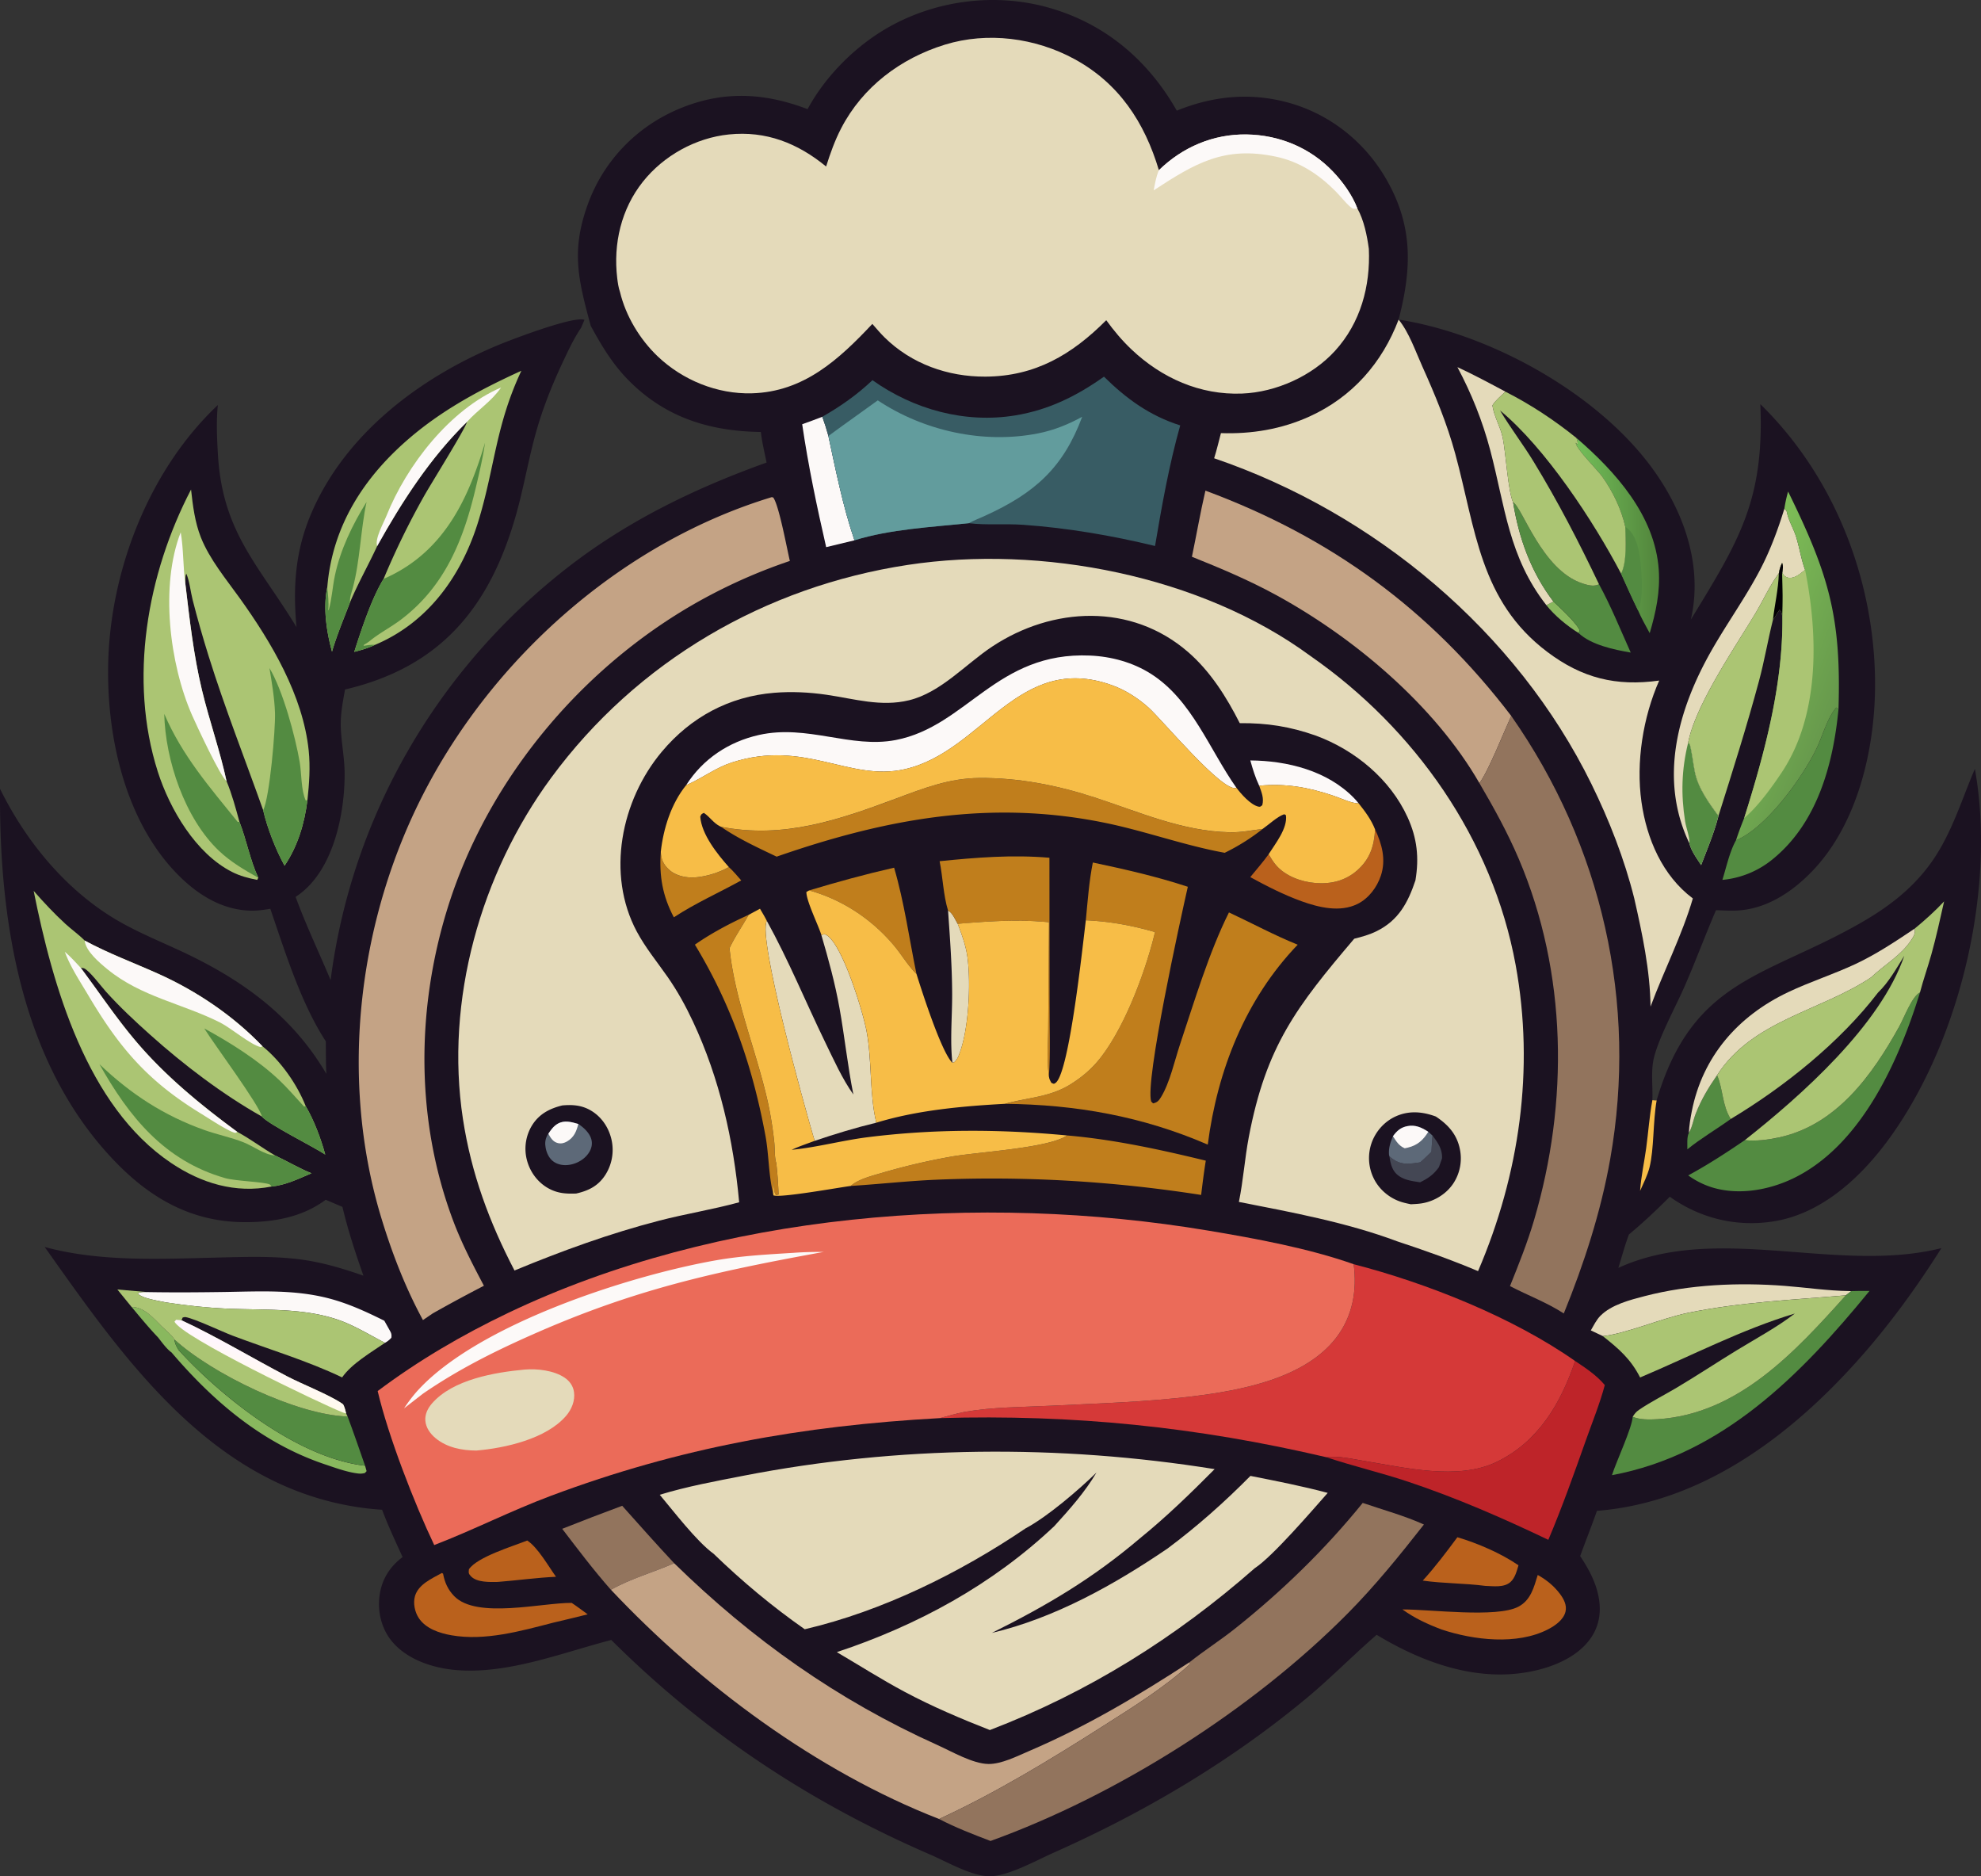 <svg xmlns="http://www.w3.org/2000/svg" xmlns:xlink="http://www.w3.org/1999/xlink" viewBox="0 0 3722.47 3524.92"><rect x="0" y="0" width="3722.47" height="3524.92" fill="#333333" stroke="none"/><defs><style>.cls-1{fill:#1b1221;}.cls-2{fill:#89b85e;}.cls-3{fill:#f7bd47;}.cls-4{fill:#538b41;}.cls-5{fill:#fcf9f8;}.cls-6{fill:#e4daba;}.cls-7{fill:#c07e1c;}.cls-8{fill:#ba611c;}.cls-9{fill:url(#linear-gradient);}.cls-10{fill:#92745d;}.cls-11{fill:#abc573;}.cls-12{fill:#020004;}.cls-13{fill:#be2429;}.cls-14{fill:url(#linear-gradient-2);}.cls-15{fill:url(#linear-gradient-3);}.cls-16{fill:#c4a385;}.cls-17{fill:#385c64;}.cls-18{fill:#629c9d;}.cls-19{fill:#d53938;}.cls-20{fill:#eb6b59;}.cls-21{fill:#5d6978;}.cls-22{fill:#444754;}</style><linearGradient id="linear-gradient" x1="130.9" y1="3908.37" x2="101.57" y2="3908.25" gradientTransform="matrix(4.88, 0, 0, -4.88, 2470.85, 20089.58)" gradientUnits="userSpaceOnUse"><stop offset="0" stop-color="#53873d"/><stop offset="1" stop-color="#72bd58"/></linearGradient><linearGradient id="linear-gradient-2" x1="-407.18" y1="3584.71" x2="-404" y2="3593.03" gradientTransform="matrix(4.88, 0, 0, -4.88, 2470.85, 20089.58)" gradientUnits="userSpaceOnUse"><stop offset="0" stop-color="#fffbe9"/><stop offset="1" stop-color="#fff6fd"/></linearGradient><linearGradient id="linear-gradient-3" x1="201.12" y1="3846.87" x2="161.12" y2="3862.41" gradientTransform="matrix(4.88, 0, 0, -4.88, 2470.85, 20089.58)" gradientUnits="userSpaceOnUse"><stop offset="0" stop-color="#67994c"/><stop offset="1" stop-color="#7cbb56"/></linearGradient></defs><g id="Слой_2" data-name="Слой 2"><g id="Layer_1" data-name="Layer 1"><path class="cls-1" d="M1517.48,205.07c33.93-62.45,89.61-118.28,151.27-153.41,89.54-51,199.67-65.38,299.22-38,107.16,29.46,189.11,98.7,243.3,194.23,65.4-26.55,132.37-34.13,201.37-17.21,80.4,19.71,148.27,71.56,190.36,142.71,52.75,89.16,50.23,170.45,25.12,267C2800.06,627.3,3001,737.88,3104.5,879.45c55.45,75.81,91,169.3,76.62,264.31-1,6.79-2.43,13.53-3.86,20.24,89.69-146.94,138.35-223.2,130.53-404.77,137.55,134.3,212.78,325,215.57,516.45,1.8,123.42-30.24,270.39-118.79,361.75-38.65,39.89-88.19,72.27-145.42,73.32-11.54.21-23.11-.38-34.64-.79-20.36,47.27-38.16,95.58-58.82,142.71-17.24,39.34-48.86,96.68-58.14,136-5.63,23.9-1.55,53.41-2.6,78.09,2.2.16,5.85.77,8,.44,68.14-230.36,206.72-231.36,386.35-335,47.34-27.31,89.33-59.13,122.92-102.68,42.78-55.46,61.64-121.6,88.77-185.13l.38,2.11c38.84,221.57-26.6,502.34-156.62,685.94-52.36,73.95-127.23,146.32-220,161.78-70.25,11.7-139.44-4.83-197.1-45.94-24.72,24.89-49.82,48.47-76.76,70.92-7.67,20.4-13.37,41.92-19.84,62.75,186-85.1,411.75,11.93,607-37.11-40.2,64-87,129.27-136.09,186.78-130.47,152.77-303.68,290.56-511.16,306.78-10,28.46-21.25,56.57-31.55,84.94,12.74,19.29,24,38.87,30.8,61.1,8.73,28.62,9.07,58.58-5.95,85.21-20.84,37-63.91,57.57-103.6,67.47-106.49,26.58-213.31-11.25-303.64-65.83-45,39-86.59,81.59-132.6,119.78-143.39,119-304.55,214.08-474.57,289.65-32.81,14.59-85.84,44.38-120.52,44.17-33.46-.19-80-27.2-110.65-40.46C1521.38,3386.18,1324,3255.54,1148.64,3081c-93.92,24.39-196.88,65.72-295,56.19-42.9-4.17-90.83-20.44-118.52-55.24-18.71-23.53-26-55.34-21.81-84.92,4.24-30.19,19.19-53.66,43.21-71.77-13.36-29.4-27.24-58.64-38.53-88.91a517.48,517.48,0,0,1-55.1-6.39C392.76,2784.21,230.74,2549.89,84,2342.72c105,28.62,220.23,22.34,327.81,19.77,50.49-1.21,101.84-2.93,152.06,3.53,41.48,5.33,79.72,17,119.06,30.54-15.11-42.82-29-85-39.47-129.19L612,2254c-44.41,33.1-98.49,42.25-152.73,42.05-97.21-.36-173.89-43-240.69-111.48C39.09,2000.74-2.12,1728.08.08,1482c47.06,95.48,118.15,183.39,209.06,240.25,40.64,25.41,85.42,43.5,128.81,63.6,114.2,52.89,210.37,120.9,275.28,231.62-1-20.34-.82-40.75-1-61.11-47-72.27-76.35-167.62-104.28-249-12.21,2-24.13,3.73-36.55,3.49-57.06-1.12-105.33-33.52-143.29-74-95.9-102.25-128.91-260.62-124.63-396.72C209,1066.46,282,880.89,409.36,760.94c-3.1,29.89-1.66,60.82,0,90.8,8.13,148.27,76.2,208.84,147.79,326.41-6.85-75.64-2.48-142.75,27.65-213.38C649.48,813.11,793,706.29,942.22,645.82c24.19-9.81,137.26-52.8,156-44.84L1092,615.69c-13.9,20.54-24.82,44.1-35.35,66.55-21.63,46.13-40,93.23-52.87,142.6C991.49,871.64,983.14,919.48,970,966c-49.25,174.57-141.69,287.16-321.64,329.35-4.29,23.68-8.84,47-8,71.19,1.05,29,7.13,57.6,7.23,86.72.27,76.11-21.28,182.68-88.35,229.15-1.25.87-2.53,1.7-3.79,2.55,19.4,53,44,104.28,65.8,156.35C661,1532.45,823,1254.53,1069.21,1064.2c112.46-86.93,238-147.39,371.24-195.19-3.8-19-8.58-38.25-10.72-57.47-96.59-1.29-180-27.35-249-97.46C1151.1,684,1130.05,649,1110,612c-23.59-87.16-37.47-141.55-4.63-230.39,28.78-77.84,87.6-140,163.23-173.91C1352.72,170.09,1432.72,172.65,1517.48,205.07Z"/><path class="cls-2" d="M2919,1130.16c10.31,9.31,47.41,44.14,49.25,54.67l-2,4.47c-22.45-14.28-43.83-31.67-60.57-52.43Z"/><path class="cls-3" d="M3105,2066.81c2.2.16,5.85.77,8,.44-7.07,39.81-4.8,91.87-13.41,125.91-3.79,15-11.44,30.08-17.71,44.18,1.77-26.8,7.82-53.72,11.46-80.38C3097.37,2127.05,3099.41,2096.43,3105,2066.81Z"/><path class="cls-4" d="M3226.57,2019.92c11.49,26.72,9.3,56.35,25.64,82.3-26.72,19.31-56,36.3-81.51,57,.18-9.24-1.29-22.58,2.8-30.86,6.26-10,8.43-24.78,12.86-36C3197,2065.39,3210,2043.71,3226.57,2019.92Z"/><path class="cls-5" d="M2349.49,1428.64c69.4.47,145.05,19.26,195,70.86,3.08,3.18,5.93,6.56,8.7,10-14.77-.56-33.13-9.71-47.23-14.45-47.63-16-89.7-23.62-139.84-18.91C2358.83,1460.62,2354,1445.14,2349.49,1428.64Z"/><path class="cls-6" d="M1781.47,1710.67c8.34,4.09,13.3,16.76,18.15,24.79,7.75,20.18,15.26,40.91,18.25,62.45,6.89,49.64,2.49,140.31-16.55,185.46a32.61,32.61,0,0,1-8.15,12.16l-3.55,1.19c-4.67-42.39-.28-86.67-.45-129.39C1789,1814.85,1785.14,1763,1781.47,1710.67Z"/><path class="cls-7" d="M1241.74,1600.22c.58,14,4.59,23.26,14.77,33,13.28,12.68,32.86,16.45,50.67,15.14,20-1.47,45-9.27,62.46-19.33,8.41,7.52,15.7,16.62,23.22,25-42.38,23.34-86,42.69-126.66,69.31C1245,1683.19,1238.39,1645.43,1241.74,1600.22Z"/><path class="cls-8" d="M990.71,2894.18c19.73,12.67,40,48.56,54.07,68.12-36.37,1.62-73.12,6.85-109.51,9.66-14.82.23-39.18,1.21-50.38-10.66-4.87-5.16-4.36-6.67-3.73-13.19C897.12,2924.83,964.25,2904.74,990.71,2894.18Z"/><path class="cls-2" d="M247.28,2455.35c23.88.21,41.13,21.07,57,36.78,7.4,7.27,18.35,15.6,23.59,24.38.74,8.1,3.94,13.27,7.92,20.11,83.16,90.68,225.82,202.9,350.21,217l2.86,10.2-3.19,3.5a32.46,32.46,0,0,1-12.14,1c-20.76-2.32-42.8-10.51-62.55-17.13-117.61-39.43-209.41-117.58-288.68-210.4-9.08-6.33-18.37-19.4-25.19-28.07C279.54,2494.36,263.5,2474.82,247.28,2455.35Z"/><path class="cls-8" d="M2738.54,2888c38,11.23,82.1,30.24,114.83,52.71-3.19,10.62-6.44,23.74-15,31.37-12.24,11-32.25,7.74-47.4,7.32-38.91-5.12-78.56-4.37-117.5-9.94C2696.91,2943.79,2717.85,2915.92,2738.54,2888Z"/><path class="cls-6" d="M2738.61,689.71c30.7,14.2,60.39,30.13,90.19,46.1-8.1,7.9-18.51,16.16-24.41,25.79,3,21,15,39.81,19.36,60.71,5.71,27.6,10,101.29,19.52,121.51,11,68.06,33.81,131.06,75.75,186.34l-13.32,6.71c-70.9-90.69-77.43-185.11-105.39-291C2785.77,790.89,2765.31,739.87,2738.61,689.71Z"/><path class="cls-5" d="M1545.19,783c4.36,12,8.11,23.86,11.48,36.17,13.91,64.65,27.54,133.4,49,195.91l-53.23,12.84c-17.39-75.73-33.85-154-45.06-230.92C1520.11,792.72,1532.64,787.68,1545.19,783Z"/><path class="cls-8" d="M2583.89,1558.3c13.05,27.61,20.89,57,10.82,87-7.31,21.81-22.88,42.54-43.71,52.91-32.8,16.32-72.79,6.68-105.48-5.12-33.21-12-65.19-28.34-96.15-45.26,11.49-14.16,23.94-28.14,34.5-43,4.16,7.09,8.62,14.43,14,20.67,17.66,20.51,47.62,31.31,74.12,33.4,29,2.27,55.83-4.1,78-23.53C2574.43,1614.07,2582.15,1589.39,2583.89,1558.3Z"/><path class="cls-7" d="M1305.78,1774.73c30.89-21.59,66.64-40.49,101-56-11.54,21-25.89,41-36,62.68,9.86,98.47,51,194,72.31,290.57a702.65,702.65,0,0,1,11.69,73.3c1.39,12.32.17,28.25,3.83,39.69,2.35,19.72,3.6,39.34,4.33,59.18l-4.87.9c-5.37-6.87-3-17.85-3.57-26.26l-2,22.28c-8.33-33.81-7.68-72.18-14.1-107C1414.48,2004.53,1374.41,1887.72,1305.78,1774.73Z"/><path class="cls-7" d="M1520.48,1672.79c53-15.91,105.69-30.43,159.63-42.67,19.2,65.49,28.3,132.92,42,199.62-15.1-14.46-27-34.77-40.38-51C1640.27,1728.21,1583.66,1690.23,1520.48,1672.79Z"/><path class="cls-9" d="M2962.21,822.74c73.56,63.32,147.77,146.06,154.73,247.64,2.84,41.54-5.26,79.55-17,119.11-7.65-14.23-15.79-28.37-22.14-43.23-11-22.62-21.32-45.54-31.64-68.49,11.38-22.37,8.53-63.39,7.84-88.15-7.32-33.35-23.8-67.08-43.64-94.76-8.56-11.94-49.82-53.06-49.32-63l3.2,3.06C2965.57,831,2963.36,826.71,2962.21,822.74Z"/><path class="cls-4" d="M3054,989.62c16,10.5,22.08,29.19,25.76,47.11,4.78,23.35,10.29,91-2,109.53-11-22.62-21.32-45.54-31.64-68.49C3057.56,1055.4,3054.71,1014.38,3054,989.62Z"/><path class="cls-5" d="M276.68,2427.44c48.31.87,96.55.52,144.85-.19,64.83-1,128.7-4.74,192.34,11,38.31,9.48,73.14,25.54,108.29,43l10.46,18.65c2.87,5,3.44,7.55,2.81,13.29a44.61,44.61,0,0,1-12,9.58c-29.45-15.16-58-33.17-89.49-43.8-65.14-22-137.71-17.51-205.5-20.39-39.74-1.68-78.56-6-117.87-12-13.06-3-42.56-6.91-51.77-16.35C264,2426.55,270.54,2427.48,276.68,2427.44Z"/><path class="cls-8" d="M2889.55,2958.89c16.45,9.21,30.38,20.42,41.78,35.59,7.14,9.52,13.36,21.19,10.36,33.47-3.72,15.25-19.75,26.34-32.82,33.09-58.22,30.06-139.93,20.26-199.66.38-26.72-10.05-50.7-21.07-73.91-37.77,52.38-.21,176.9,16.27,217.72-5.07C2876.52,3006.3,2882.25,2982.32,2889.55,2958.89Z"/><path class="cls-4" d="M2843.27,943.82c16.72,7.61,53.8,127.46,130.55,152.36,8.86,2.88,19.49,6,28.59,2.48.78-.3,1.5-.72,2.25-1.08,22.49,41.16,40.42,85.63,59.62,128.39-30.82-5.31-74.39-14.29-98-36.67l2-4.47c-1.84-10.53-38.94-45.36-49.25-54.67C2877.08,1074.88,2854.23,1011.88,2843.27,943.82Z"/><path class="cls-8" d="M830.42,2955.13l2.15,1.42c3.12,16.44,9,29.83,20.93,42.11,42.11,43.45,164.82,12.22,220.78,12.69,10.26,6.78,20.1,14.29,30,21.52-21.52,5.49-43.17,10.49-64.78,15.65-60.88,15.7-128,34.71-191.16,23.67-22.65-4-48.55-12.48-61.63-32.69-7.28-11.24-10.66-27.54-7-40.6C786,2976.45,811.84,2965.42,830.42,2955.13Z"/><path class="cls-10" d="M1056.43,2872.18q56.13-22.3,112.71-43.26c32.37,36.19,64.43,72.42,97.65,107.87-38.49,17-82.62,29.14-118.83,49.93C1115.8,2950.33,1085.92,2910.77,1056.43,2872.18Z"/><path class="cls-4" d="M3262.13,1578.57c56.53-22.76,125.37-118.19,151.58-173,11.47-24,19.82-56.32,36.82-76.43l4.14,3.57c-10,103-39.65,213.33-123.75,281.57a173.82,173.82,0,0,1-94.4,38.74C3243.9,1629.5,3250.08,1599.92,3262.13,1578.57Z"/><path class="cls-6" d="M2989.28,2499.41c5.22-9,10.6-19.94,17.9-27.32,20.75-21,55.72-29.91,83.38-37.09,84.5-21.94,176-25.92,263-19.24,40.33,3.1,81.07,9.27,121.49,9.76l3.81,0-10.33,8c-99.74,8.49-198.93,12.77-297.28,33.05-49,10.1-115.86,39-159.3,43.56Z"/><path class="cls-6" d="M3597.92,1744.54c1.69,8.65-1.61,14.11-6.46,21.47-19.3,29.33-50.71,46.64-75.6,70.26-95.13,63.43-222.82,80.45-289.29,183.65-16.53,23.79-29.57,45.47-40.21,72.43-4.43,11.23-6.6,26-12.86,36,.65-13.51,2.83-26.84,5.42-40.09,20.23-103.42,87-179.52,180.89-224.15,41.66-19.8,86-33.8,127.83-53.5C3526.53,1792.28,3562.24,1768.34,3597.92,1744.54Z"/><path class="cls-4" d="M327.85,2516.51c70.54,64.38,229.7,141.92,325.35,144.68,11.44,30.61,22,61.54,32.78,92.39-124.39-14.06-267-126.28-350.21-217C331.79,2529.78,328.59,2524.61,327.85,2516.51Z"/><path class="cls-7" d="M1765.61,1617.92c69.61-7,136.42-12.43,206.37-6.46l.23,272.45c-.14,45.91,1.81,93-1.19,138.77-4.27-31-1.39-65.23-1.33-96.7l1.44-193.34c-58.67-6-113.25-1.77-171.51,2.82-4.85-8-9.81-20.7-18.15-24.79C1772.51,1681.59,1771.7,1648,1765.61,1617.92Z"/><path class="cls-4" d="M3478.82,2425.55c11.39-.3,22.73-.48,34.12-.24C3384.88,2582,3236.83,2732.77,3029,2771.42c8.26-26.1,37.48-87.93,39-109.78,13.08,5.81,31.94,5.45,46.25,4.59,152-9.15,259.44-127.05,354.25-232.63Z"/><path class="cls-6" d="M3353,955.56c3.12,3.13,4.12,3.24,5,7.7,2.95,14.81,12.29,30,16.92,44.78,6.38,20.32,9.65,42.8,17,62.57-8,6.48-17.66,15.25-28.73,15.05a15.3,15.3,0,0,1-12.77-7c-.52-.76-.93-1.59-1.39-2.38.82-6.82,2.41-12.23-.3-18.73-3.4,6.71-4.86,12.41-6.17,19.79-17,22.65-29,49.92-43.6,74.27-38.89,65-113.4,173-126.91,244.33l3.2,1.81c4.57,17.26,6.1,35.11,9.63,52.59,6.09,30.14,26.31,58.18,44.33,82.36-8,31.51-21.09,62.18-32.62,92.59-7.9-12.36-18.51-26.33-22-40.73-58.22-121.33-21.65-251.94,41.91-363.21,28.81-50.44,63-98.1,90.1-149.45C3326.06,1035,3340.79,995.43,3353,955.56Z"/><path class="cls-4" d="M3172,1396l3.2,1.81c4.57,17.26,6.1,35.11,9.63,52.59,6.09,30.14,26.31,58.18,44.33,82.36-8,31.51-21.09,62.18-32.62,92.59-7.9-12.36-18.51-26.33-22-40.73.65-12.82-6-28.46-8.1-41.66C3158.53,1492.3,3159.78,1445.69,3172,1396Z"/><path class="cls-4" d="M3278.64,2142c21.08,2.27,43.7-.71,64.32-5.16,108-23.32,175.33-117,225.9-208.4,9.31-16.83,23.6-56.15,39-64-38.95,126.32-107.43,280.49-229.56,345-48,25.37-109,37.58-161.87,21.09a155.39,155.39,0,0,1-44.12-22.31C3209.25,2188.23,3243.94,2165.65,3278.64,2142Z"/><path class="cls-11" d="M3342.55,1077.37c1.31-7.38,2.77-13.08,6.17-19.79,2.71,6.5,1.12,11.91.3,18.73,1.12,27.92,1.31,55.42.29,83.34-1.2-6-.84-9.65-5.33-14.11-4.88,6.15-7.91,13.2-12.56,19.34-9.46,37.78-15.89,76.38-26,114-22.85,85.18-49.72,169.77-76.24,253.86-18-24.18-38.24-52.22-44.33-82.36-3.53-17.48-5.06-35.33-9.63-52.59L3172,1396c13.51-71.29,88-179.37,126.91-244.33C3313.53,1127.29,3325.51,1100,3342.55,1077.37Z"/><path class="cls-12" d="M3342.55,1077.37c1.31-7.38,2.77-13.08,6.17-19.79,2.71,6.5,1.12,11.91.3,18.73,1.12,27.92,1.31,55.42.29,83.34-1.2-6-.84-9.65-5.33-14.11-4.88,6.15-7.91,13.2-12.56,19.34C3334.85,1135.4,3341.69,1107.26,3342.55,1077.37Z"/><path class="cls-7" d="M2005,2133.16c87.43,7.43,175.65,26.64,260.78,47.37-3.44,21.43-6.14,42.86-8.72,64.4-164.12-25.62-330-35.61-496-28.68-54.29,2.26-108.14,8.35-162.29,11.76,13.16-12.41,40.31-19.16,57.4-24.21a1214.47,1214.47,0,0,1,132-31C1837.19,2164.13,1971.16,2157.05,2005,2133.16Z"/><path class="cls-6" d="M1531,2143.25c-.63-1.68-1.18-3.38-1.69-5.09-16-53.69-105.91-375.72-88.43-408.23,40.81,73.69,73,152.55,109.86,228.35,15.87,32.64,31.85,68.35,52.83,98-10.75-53.62-16.36-108.18-26-162-8.3-46.57-20.81-92.35-34.18-137.7,4.61-1.07,5.46-2.43,9.77.16,30.15,18.11,68.37,144,75.18,180.41,10.55,56.46,5.13,116.73,18.24,172.07C1607.58,2118.62,1569,2130.43,1531,2143.25Z"/><path class="cls-11" d="M2828.8,735.81c47.62,24.21,91.85,53.44,133.41,86.93,1.15,4,3.36,8.21,2.05,12.16l-3.2-3.06c-.5,10,40.76,51.08,49.32,63,19.84,27.68,36.32,61.41,43.64,94.76.69,24.76,3.54,65.78-7.84,88.15-51.57-98.32-142-236-227.44-306.61,19.6,32.94,43.05,63.31,63,96.05,45.89,75.19,85,150.89,122.89,230.37-.75.36-1.47.78-2.25,1.08-9.1,3.47-19.73.4-28.59-2.48-76.75-24.9-113.83-144.75-130.55-152.36-9.53-20.22-13.81-93.91-19.52-121.51-4.32-20.9-16.34-39.66-19.36-60.71C2810.29,752,2820.7,743.71,2828.8,735.81Z"/><path class="cls-7" d="M1354.89,1553.33c117.69,23.05,221.14-12.79,330.47-53.62,51.45-19.22,99.12-37.61,154.89-38.06,74.3-.59,147,13.77,217.37,36.76,83.28,27.2,163.71,63.23,253,65.26,22,.5,40.51-3.75,62-6.3a393.78,393.78,0,0,1-71.26,44.77c-75.93-13.82-147.41-40.19-222.66-55.8-216.88-45-413.95-8.31-619.31,63.05C1423.19,1592.12,1388.11,1576.06,1354.89,1553.33Z"/><path class="cls-13" d="M2959.8,2556.93c20.18,13.44,40,26.48,55.78,45.18-9.41,35.15-23.36,69.27-35.52,103.58-22.28,62.88-44.54,125.73-70.6,187.18-86.2-41.12-172.43-78.77-263.16-109.07-50.84-17-103.23-29.24-154-46.13,22.85-3,47.91,3.24,70.49,6.9,76.5,12.41,176.6,37.25,249.56,1.87C2890.86,2708.39,2932.75,2636.61,2959.8,2556.93Z"/><path class="cls-11" d="M220.56,2422.58l56.12,4.86c-6.14,0-12.67-.89-17.9,2.82,9.21,9.44,38.71,13.36,51.77,16.35,39.31,6,78.13,10.32,117.87,12,67.79,2.88,140.36-1.59,205.5,20.39,31.51,10.63,60,28.64,89.49,43.8-25.69,17.66-63,39.37-80.51,64.93-66.12-31.63-137.6-52.61-206.07-78.52-19.44-7.36-70.83-31.79-88.07-34.78-1.81-.32-3.64.49-5.47.74l-2.16,5.23c67.74,31.53,132.24,70.74,198.49,105.32,29.3,15.29,77.13,33.75,102.7,50.78,2.5,1.66,2.88,2.23,4,5,1.83,4.34,2.89,9.35,4.08,13.91l2.75,5.79c-95.65-2.76-254.81-80.3-325.35-144.68-5.24-8.78-16.19-17.11-23.59-24.38-15.85-15.71-33.1-36.57-57-36.78Z"/><path class="cls-14" d="M650.45,2655.4c-4.45-1.07-3.05-.55-7-2.12-41.2-16.38-302.66-141.51-315.58-170.45l3.21-3.44,10,1c67.74,31.53,132.24,70.74,198.49,105.32,29.3,15.29,77.13,33.75,102.7,50.78,2.5,1.66,2.88,2.23,4,5C648.2,2645.83,649.26,2650.84,650.45,2655.4Z"/><path class="cls-11" d="M3011.91,2510.21c43.44-4.55,110.34-33.46,159.3-43.56,98.35-20.28,197.54-24.56,297.28-33.05-94.81,105.58-202.28,223.48-354.25,232.63-14.31.86-33.17,1.22-46.25-4.59,3.37-5.42,6.34-9.22,11.66-12.85,21.85-14.92,46.46-27.24,69.28-40.74,39-23.09,76.78-48.2,115.48-71.83,36.11-22,74.69-42.71,108.24-68.5-99.83,29.92-194.81,79.68-290.73,120.13C3064.28,2553.22,3042.05,2534.05,3011.91,2510.21Z"/><path class="cls-15" d="M3360,923.44c76,154.89,100.24,234.79,94.66,409.29l-4.14-3.57c-17,20.11-25.35,52.43-36.82,76.43-26.21,54.79-95.05,150.22-151.58,173,4.57-14.12,9.7-27.82,15.29-41.57,38-120.74,73-249.66,71.89-377.35,1-27.92.83-55.42-.29-83.34.46.79.87,1.62,1.39,2.38a15.3,15.3,0,0,0,12.77,7c11.07.2,20.68-8.57,28.73-15.05-7.31-19.77-10.58-42.25-17-62.57-4.63-14.76-14-30-16.92-44.78-.88-4.46-1.88-4.57-5-7.7A260.68,260.68,0,0,1,3360,923.44Z"/><path class="cls-11" d="M3391.91,1070.61c24.72,122.39,28,273.42-44.46,381.39-18.76,28-44.15,63.13-70,85,38-120.74,73-249.66,71.89-377.35,1-27.92.83-55.42-.29-83.34.46.79.87,1.62,1.39,2.38a15.3,15.3,0,0,0,12.77,7C3374.25,1085.86,3383.86,1077.09,3391.91,1070.61Z"/><path class="cls-5" d="M1289.32,1475.07c31.4-49.24,80-81.53,136.64-94.26,91.11-20.45,172.47,25.84,257.19,9.47,133.81-25.86,189.33-166.38,365.21-158.68,40.1,1.76,80.46,12.77,114.46,34.4,76.92,48.94,109.73,142.14,160.57,214.1-24.78,10.66-140.24-128.68-165.36-150.93-20.32-18-43.1-32.74-68.72-41.93-176.15-63.17-243,125-389.29,157.91-105.09,23.66-187.52-57.07-325.17-12.51-29.36,9.51-53.39,28-81.11,40.48Z"/><path class="cls-11" d="M3597.92,1744.54c19.19-15.82,38.28-32.94,55.24-51.12-7.53,33.25-14.73,66.71-23.93,99.56-6.69,23.91-15.13,47.49-21.4,71.46-15.37,7.82-29.66,47.14-39,64-50.57,91.43-117.93,185.08-225.9,208.4-20.62,4.45-43.24,7.43-64.32,5.16,106.15-83.63,255.13-216.09,299.72-346.39-14.78,23.68-29.06,49.67-49.33,69.1-71.44,93.33-176.45,177.41-276.82,237.54-16.34-25.95-14.15-55.58-25.64-82.3,66.47-103.2,194.16-120.22,289.29-183.65,24.89-23.62,56.3-40.93,75.6-70.26C3596.31,1758.65,3599.61,1753.19,3597.92,1744.54Z"/><path class="cls-3" d="M1406.76,1718.7l21.36-11.48c4.22,7.48,9.05,15,12.75,22.71-17.48,32.51,72.46,354.54,88.43,408.23.51,1.71,1.06,3.41,1.69,5.09-14.39,5.43-29.45,10.36-43.36,16.88,47.25-4.53,94.71-17.58,142.09-23.56,125.51-15.83,249.49-15.35,375.23-3.41-33.79,23.89-167.76,31-216.82,39.66a1214.47,1214.47,0,0,0-132,31c-17.09,5-44.24,11.8-57.4,24.21-23,3-134,23.11-145.44,17.63l-.72-4.6,2-22.28c.6,8.41-1.8,19.39,3.57,26.26l4.87-.9c-.73-19.84-2-39.46-4.33-59.18-3.66-11.44-2.44-27.37-3.83-39.69a702.65,702.65,0,0,0-11.69-73.3c-21.35-96.52-62.45-192.1-72.31-290.57C1380.87,1759.72,1395.22,1739.71,1406.76,1718.7Z"/><path class="cls-11" d="M615,1103.4c9.3-115,68.7-207.12,155.4-281.05,63.12-53.83,134.23-91.55,209.3-125.81-47.72,101.52-49.55,178-79.49,278.32-30.9,103.63-93.65,193.75-195.54,236.62-12.79,6.17-25.3,9.68-39,13.21,13.2-41.23,32.73-100.89,55.15-137.13a1475.6,1475.6,0,0,1,76.06-155.7c13-23.14,77-125.38,80.78-139.43C809,859.34,755.11,942.65,708.71,1026c-16.45,35.53-35.82,69.52-51,105.64-11.77,31-24.51,60.74-33.82,92.65C613.6,1187.05,606.73,1141.55,615,1103.4Z"/><path class="cls-5" d="M708.71,1026c-4.78-13.9,12-43.21,17.5-57,38.06-95.07,119.17-199.79,215.34-241-17.4,25.57-43.41,41.7-63.9,64.47C809,859.34,755.11,942.65,708.71,1026Z"/><path class="cls-4" d="M688.77,943.11c-11.39,53.64-12.06,109.95-25.86,161.63-2.34,8.79-5.93,17.7-5.24,26.89-11.77,31-24.51,60.74-33.82,92.65-10.25-37.23-17.12-82.73-8.87-120.88,1.31,14.14,3.22,28,1.85,42.18l.76,1.11c6.06-21.34,7.13-43.71,11.72-65.38C639.63,1032.49,662.51,985.19,688.77,943.11Z"/><path class="cls-4" d="M911.41,831.68c-4.08,28.81-10.78,56.79-17.47,85.07-23.12,97.7-57.88,184.77-140.45,247.28-19,14.38-40.42,25.2-58.73,40.21a64.63,64.63,0,0,1-10.54,6.87l-1.12,2.19c7.31-1,14.15-2.37,21.55-1.82-12.79,6.17-25.3,9.68-39,13.21,13.2-41.23,32.73-100.89,55.15-137.13,84.65-36.65,134-103.56,167-186.86C896.8,878,904.58,855.09,911.41,831.68Z"/><path class="cls-16" d="M2265.1,921.76c235.69,87.28,422.18,223.37,574.63,423.24-13.32,29.07-43.14,104.49-59.8,126.23C2695.62,1325,2544,1197.51,2397.24,1117.52c-50.88-27.74-103.78-50-157.52-71.53C2248.41,1004.57,2255.46,963,2265.1,921.76Z"/><path class="cls-7" d="M2053.53,1620.38c60.19,12.72,120,26.31,178.49,45.6-14.17,62.29-80.67,365.17-68.86,403.38l3.55,3.56c7.65-1.6,10.8-5,14.87-11.65,16.8-27.54,25.49-68.29,35.73-99,26.52-79.53,54.66-173.57,92-248.09,43.21,20.09,84.91,42.76,129.17,60.62-98.3,102.42-150.94,236.16-169,375.59-122.76-53.17-247.8-75.31-381.23-76.64,41.87-11.66,83.61-12.36,121.9-35.76,20.35-12.44,39-27.69,54.12-46.18,48.35-59,88.34-166.31,106.1-240.71-43.52-12.62-84.58-20-130-22.18C2043.78,1693.08,2046.48,1655.62,2053.53,1620.38Z"/><path class="cls-16" d="M1266.79,2936.79c146.4,143.22,307.5,257.4,494.65,341.57,26.72,12,66.59,35.38,96.13,35.63,24.45.2,53.67-14.69,75.87-24.19,107.52-46,204.13-103.43,302-167.14l.92,3.38c-48,44.13-107.74,81.11-162.51,116-99.4,63.35-202.11,125.94-309.18,175.31-230-89.54-448.32-252-616.67-430.65C1184.17,2965.93,1228.3,2953.77,1266.79,2936.79Z"/><path class="cls-10" d="M2560.67,2823.53c37.78,12.92,78.76,24.11,115,40.59-45.47,57.9-91,114.29-142.85,166.69-178.92,180.7-432.55,341.6-671.53,427.81-32.64-12.42-65.63-25.12-96.63-41.25,107.07-49.37,209.78-112,309.18-175.31,54.77-34.91,114.53-71.89,162.51-116l-.92-3.38c27.66-22,57.59-41,85.27-63C2408.81,2989.63,2489.79,2911,2560.67,2823.53Z"/><path class="cls-11" d="M63.24,1673.71c19,21.64,38.49,42.56,59.7,62,11.73,10.77,25.08,20,36.18,31.31,44,23.84,91.31,41.4,137,61.81,72.85,32.58,142,79.1,197.26,136.92,34.32,27.55,65.06,71.59,81.14,112.46,15.68,26.62,28.52,61,36.67,90.85C587,2153.2,505.05,2112.71,492,2097.59c-73.89-41.64-146.55-96.94-209.78-153.53-29.06-26-57.44-52.46-83.5-81.47-8.67-9.66-29.61-37.63-39.94-42.95-2.13-1.1-4.7-1-7-1.45,34.18,45.72,65.93,93.39,102.79,137,55.43,65.68,122.63,120.71,191.61,171.43,24.46,13.16,46.8,30.21,70.84,44.17,22.89,10.81,44.82,23.92,68.29,33.44-24.19,10.31-48.57,22.2-75,24.92-68.07,13.33-132-6.13-188.8-44.31C162.63,2078.11,98.94,1851.52,63.24,1673.71Z"/><path class="cls-5" d="M121.82,1788.21c10.82,9.1,20.22,19.69,29.89,30,34.18,45.72,65.93,93.39,102.79,137,55.43,65.68,122.63,120.71,191.61,171.43l-4,1.77a46.27,46.27,0,0,1-7.74-2.75c-19.76-9.52-39.24-22.82-58-34.33-99.08-60.79-152-122.77-210.54-221.57C150.29,1843.58,132.4,1816.86,121.82,1788.21Z"/><path class="cls-5" d="M159.12,1767.05c44,23.84,91.31,41.4,137,61.81,72.85,32.58,142,79.1,197.26,136.92l-3.74,1.3c-18.29-3.95-55.9-35.88-75.65-45.87-71.33-36-148.71-48.32-212.29-100.42C187,1808.73,161,1786.94,159.12,1767.05Z"/><path class="cls-4" d="M383.88,1932.16c48.63,26.43,101.39,59.61,141.59,97.77,16.06,15.26,30.66,32.63,45.78,48.85l3.24-.54c15.68,26.62,28.52,61,36.67,90.85C587,2153.2,505.05,2112.71,492,2097.59,488.55,2077.83,401.27,1960.34,383.88,1932.16Z"/><path class="cls-4" d="M186.82,1999.2c58.83,56.07,120.88,96.7,197.85,124,23.89,8.46,49.47,13.55,72.89,22.81,19,7.51,38.86,23.37,59.39,24.86,22.89,10.81,44.82,23.92,68.29,33.44-24.19,10.31-48.57,22.2-75,24.92-1.14-1.34-1.81-3.3-3.41-4C496,2220.25,442.74,2219,423,2213.3,309,2180.72,242.28,2098.07,186.82,1999.2Z"/><path class="cls-11" d="M359,919.67c3.26,30.09,7.3,61.92,18.59,90.2,16.47,41.3,47.54,78.46,73.31,114.45,59.27,82.75,118.42,182.35,129.17,285.6,3.24,31.1,1,62.2-2.33,93.18-5.47,43.77-18.11,86.47-43,123.28-16.28-29.36-32.79-71.49-40.22-104.26-34.26-96.37-71.88-191.48-102.38-289.17-10.95-35.08-21-70.18-30.12-105.79-3.86-15.09-5.86-35.59-11.88-49.37-2.51,4.39-1.65,13.17-1.88,18.35,8,67.12,15.36,133.94,31.13,199.79,13.75,57.41,34,114.26,46.37,171.7,10.05,24.26,17.22,50.8,24.13,76.12,13.38,34.19,20,72.1,35.46,105.2l-1.94,4.1c-16.52-3.17-32.4-7.3-47.49-15C368,1603.67,319,1520.11,296.58,1450,241.19,1276.69,276.34,1078.29,359,919.67Z"/><path class="cls-5" d="M339.59,1000c5.46,31.83,4.17,64.19,8.62,96.1,8,67.12,15.36,133.94,31.13,199.79,13.75,57.41,34,114.26,46.37,171.7-11.84-9-56.65-105.4-64.77-123.86C318.58,1247.39,300.53,1100.44,339.59,1000Z"/><path class="cls-4" d="M485.3,1649c-26.27-14.73-51.68-29.59-73.68-50.41-64.27-60.82-100.94-170.38-103-257.52,33.89,78.86,85.12,137.49,138.12,203.15l3.07-.42C463.22,1577.94,469.84,1615.85,485.3,1649Z"/><path class="cls-4" d="M506.31,1255.06c25.14,41.61,48.7,128.78,56.88,176.86,3.7,21.8,2.31,52.43,11.35,72l3.16-.83c-5.47,43.77-18.11,86.47-43,123.28-16.28-29.36-32.79-71.49-40.22-104.26,12.25-23,23.33-152.84,22.27-182.88C515.74,1311,510.92,1282.9,506.31,1255.06Z"/><path class="cls-10" d="M2839.73,1345c170.65,243.4,237.88,539.55,185.95,832.77-17.55,99.15-49.25,196.7-87.17,289.81-32.55-21-67.18-33.69-101.13-51.38,16.42-40.81,32.7-81.47,45.18-123.69,65.41-221.22,62.52-464.79-28.56-678.7-21.05-49.44-46.93-96.26-74.07-142.58C2796.59,1449.49,2826.41,1374.07,2839.73,1345Z"/><path class="cls-3" d="M1520.48,1672.79c63.18,17.44,119.79,55.42,161.28,105.93,13.34,16.25,25.28,36.56,40.38,51,10.15,32.46,46.81,146.86,67.48,167l3.55-1.19a32.61,32.61,0,0,0,8.15-12.16c19-45.15,23.44-135.82,16.55-185.46-3-21.54-10.5-42.27-18.25-62.45,58.26-4.59,112.84-8.77,171.51-2.82L1969.69,1926c-.06,31.47-2.94,65.69,1.33,96.7,1.31,5.4.53,3.41,2.85,8.31,2.12,4.51,2.15,3.53,6.44,5.14a12.1,12.1,0,0,0,4.34-2.72c25.43-24.71,49.77-256.88,55.72-304.51,45.4,2.17,86.46,9.56,130,22.18-17.76,74.4-57.75,181.74-106.1,240.71-15.15,18.49-33.77,33.74-54.12,46.18-38.29,23.4-80,24.1-121.9,35.76-79.6,4.31-165.15,12-241.61,35.5-13.11-55.34-7.69-115.61-18.24-172.07-6.81-36.43-45-162.3-75.18-180.41-4.31-2.59-5.16-1.23-9.77-.16-6.16-19.44-28.47-64.35-28.15-80.84Z"/><path class="cls-17" d="M1639.44,714.25c77.41,55,174,81.75,268.59,66.12,62.78-10.37,115-36.29,166.4-72.73,42.22,41.64,86.29,73.48,143.3,91.57-21,74.68-34.4,150.13-47.31,226.54-81.37-19.69-164.13-33.89-247.7-39.8-33.89-2.41-68.64,1-102.29-3-70,7.27-147.44,11.19-214.74,32.08-21.48-62.51-35.11-131.26-49-195.91-3.37-12.31-7.12-24.18-11.48-36.17C1580,763.11,1610.26,741.79,1639.44,714.25Z"/><path class="cls-18" d="M1649.41,752.17c86.48,57.54,198.82,82.35,301.34,62,29.8-5.9,56.18-16.68,82.78-31.13-35.69,95.69-89.09,143.28-181.72,185.55-10.39,4.74-21.36,8.92-31.38,14.35-70,7.27-147.44,11.19-214.74,32.08-21.48-62.51-35.11-131.26-49-195.91C1587.31,796.42,1618.6,774.64,1649.41,752.17Z"/><path class="cls-19" d="M2543.69,2375.07c137.88,35.58,299.13,99.81,416.11,181.86-27.05,79.68-68.94,151.46-147.4,189.51-73,35.38-173.06,10.54-249.56-1.87-22.58-3.66-47.64-9.93-70.49-6.9-243.62-57.14-476-80.74-726.42-73.45,15.88-3.9,31-9,47.21-11.81,52.4-9.17,108.85-8.86,161.93-11.48,88.81-4.37,178.29-6.87,266.6-17.71,90.49-11.1,210.39-33.44,269.25-110.2C2541.78,2472.76,2550.14,2424.51,2543.69,2375.07Z"/><path class="cls-3" d="M1289.32,1475.07l4.42-2c27.72-12.51,51.75-31,81.11-40.48,137.65-44.56,220.08,36.17,325.17,12.51,146.32-32.94,213.14-221.08,389.29-157.91,25.62,9.19,48.4,23.94,68.72,41.93,25.12,22.25,140.58,161.59,165.36,150.93,8.93,11.83,26.59,31.94,41.26,35.36,3.94.91,4.32-.57,7.29-2.71,3.52-13.25-1.37-24.26-5.82-36.61,50.14-4.71,92.21,2.88,139.84,18.91,14.1,4.74,32.46,13.89,47.23,14.45,12.27,15.42,23.43,30.31,30.7,48.8-1.74,31.09-9.46,55.77-33.88,77.15-22.2,19.43-49.07,25.8-78,23.53-26.5-2.09-56.46-12.89-74.12-33.4-5.37-6.24-9.83-13.58-14-20.67,12.4-19.77,36-48.76,32.48-73.4l-3.17-1.76c-12.9,4.28-28.95,19.54-40.63,27.62-21.44,2.55-40,6.8-62,6.3-89.27-2-169.7-38.06-253-65.26-70.39-23-143.07-37.35-217.37-36.76-55.77.45-103.44,18.84-154.89,38.06-109.33,40.83-212.78,76.67-330.47,53.62-.62-.29-1.24-.55-1.84-.86-12.57-6.29-19.11-17.75-30.36-25.26-4.87,2.46-4.82,2.19-6.78,7.25,2.53,33.53,32.26,70.32,53.73,94.56-17.41,10.06-42.45,17.86-62.46,19.33-17.81,1.31-37.39-2.46-50.67-15.14-10.18-9.73-14.19-19-14.77-33C1246.64,1556.31,1261.12,1509.89,1289.32,1475.07Z"/><path class="cls-6" d="M2294.25,813.72c57.76,1.87,113.67-7.28,166.54-31.31,80.07-36.4,136.42-100.52,167.33-182,19.7,24.18,31.74,59.58,44.57,88.09,24.1,53.54,46.37,107.23,61.84,164,38.49,141.11,45.77,276.19,172.72,372.07,65.54,49.5,129.68,65.3,210.51,54-30.44,68.92-43.83,153.09-33.33,227.83,9.75,69.38,39.33,138.64,96.56,181.52-20.2,69-54.42,135.57-79.49,203.19-.78-67.73-15.69-137.84-30.69-203.65-18.54-73.88-46.75-146.06-80.28-214.38-140.74-286.76-408-509.61-709.07-612.14C2286.39,845.41,2290.08,829.39,2294.25,813.72Z"/><path class="cls-16" d="M1450.12,934l2.75.58c10.71,13.58,26,96.82,31.34,119.25a1016,1016,0,0,0-148.1,63.43c-231,121.27-418.09,340-495.39,589.86-59,190.74-59.66,399.44,11.22,587.28,15.91,42.15,36.37,81.4,57.38,121.15q-48.6,25.09-96.12,51.93L794.77,2480C762,2419.81,737,2355.14,717,2289.66c-81.41-266.45-44-569.49,86.79-814C938,1224.73,1176,1017.31,1450.12,934Z"/><path class="cls-6" d="M1239.71,2808.22c51-15.62,105.25-25.61,157.54-35.79,290.87-56.59,592.77-59.24,885.18-12.4-45.5,45.78-90.47,89.55-140.67,130.26-89,75.57-174.06,125.67-278,177.46,118.27-27.88,230.54-90.8,330.18-158.56,56-41.83,106.58-86.71,155.72-136.41,48.38,9.56,97.56,19.17,145.23,31.93-28.52,32.22-103.54,119.7-137,141.37-148.62,130.53-313,233.42-497.85,304.17-54.26-21.26-108.24-44.17-159.73-71.59-43.47-23.15-85.39-49.84-127.86-74.82,151.73-50.32,292.15-126.55,408.89-236.93,28.38-31.17,57.58-64,79-100.36-33.34,32.47-92.29,83.13-133.16,104.76-123.5,83.59-269.17,155.56-415,189.57-61.55-43.08-117.34-89.74-171.38-141.93C1309.05,2896,1265.34,2838.63,1239.71,2808.22Z"/><path class="cls-20" d="M709.67,2613.38c76.17-57.22,158.8-105.52,244.65-146.56,395.62-189.08,887.44-226.59,1316.11-154.89,88.92,14.87,188.42,33.16,273.26,63.14,6.45,49.44-1.91,97.69-32.77,137.95-58.86,76.76-178.76,99.1-269.25,110.2-88.31,10.84-177.79,13.34-266.6,17.71-53.08,2.62-109.53,2.31-161.93,11.48-16.22,2.84-31.33,7.91-47.21,11.81-258,14.24-487.92,55.07-730.87,146-75.24,28.15-145.34,64.1-219.1,92.47C778.62,2824.42,729.59,2698.22,709.67,2613.38Z"/><path class="cls-5" d="M1491.82,2353.65c18.74-1.43,37.33-1.65,56.11-1.7-206,37.55-355.28,70.2-547.92,155.5-72.59,32.15-139.64,65.77-205.24,110.86l-35.51,27.53a293.5,293.5,0,0,1,22-29.38c111.39-127.11,401.1-220.1,564.73-248.83C1394.05,2359.2,1443.25,2356.64,1491.82,2353.65Z"/><path class="cls-6" d="M985.8,2573c23.73-2,54.78,1.58,74.9,15,9.65,6.46,16.3,15.69,17.92,27.33,2.26,16.12-4.43,32.4-14.79,44.51-37.16,43.39-114.39,60.67-168.59,65.3-27.12-.08-55.3-5.49-76.73-23.21-10.07-8.32-18.35-19.88-19.27-33.27-.83-12.14,4.7-23,12.47-32C850.88,2591.53,929.83,2578.22,985.8,2573Z"/><path class="cls-6" d="M1552.34,312.81c7.79-24.63,16.27-48.56,28.17-71.55,40.38-78,111.72-131.65,195-157.35,80.1-24.71,169.83-12.87,243.08,26.86,84,45.55,132.21,119.13,159.09,209,44.51-43.46,102.4-68.1,164.82-67.14,61.53.95,119.52,25,162.14,69.63,18.68,19.56,36.24,43.93,46,69.31,12.43,22.35,18.14,50.9,21.55,76,3.07,70.11-15.54,138.93-63.67,191.71-43.13,47.27-110.8,77.62-174.6,80.12-79,3.09-151.14-29.27-207.75-82.92-17.61-16.68-33.21-35.27-47.42-54.9-64.33,64.55-133.39,105.51-227.13,106-70.39.35-138.8-23.82-189.4-73.65-8.12-8-15.47-16.79-23-25.37-63,67-128.83,127.7-226.49,130.37-65.08,1.78-130-24.72-177-69.53-33.42-31.92-59.84-75.58-70.66-120.66-2.89-8.32-4.23-17.51-5.27-26.26-7.7-64.56,7.5-129.88,48.24-181.08,39-49,99.14-82.38,161.55-88.79C1439.44,245.38,1499,269,1552.34,312.81Z"/><path class="cls-5" d="M2177.66,319.73c44.51-43.46,102.4-68.1,164.82-67.14,61.53.95,119.52,25,162.14,69.63,18.68,19.56,36.24,43.93,46,69.31-6.31,1.29-8.27,1.51-13.29-2.9-9.93-8.72-18.46-20.08-27.86-29.52-31.71-31.77-67.6-55.46-111.95-64.81-96.84-20.42-151.43,12.24-229.62,63.28C2170.31,344.55,2172.46,332,2177.66,319.73Z"/><path class="cls-6" d="M966.79,2386.87c-47.62-91.37-81.28-182.52-96.91-284.77-34-222.53,33.2-460.63,165.81-640.86,161.16-219,402.13-359.28,670.38-400,249.82-38,550.74,19.77,756.62,171.31,195.64,136.13,342.06,343.72,385.34,580.37,35.78,195.58,7.32,393.46-70.62,575.14-50-21.11-100.5-39-152-56-94.48-35.39-198.54-54.65-297.43-74,8.23-40,10.94-81.45,18.6-121.77,32.48-171,89.72-245.13,198.12-372.7,14.6-3.63,28.57-7.51,42.12-14.2,41.4-20.43,59-54,72.91-95.46,7.11-42.5,3.22-79.07-14.76-118.56-32.65-71.71-99.31-126.48-172.36-153.38-48.67-17.08-91.51-23.84-143-23.4-24.7-48.84-55.23-97.29-96.92-133.46-106.83-92.72-255-85.52-368.51-10.26-49.84,33.06-96.24,86.06-155.77,100.65-53,13-103.1-2.7-155.45-10.3-32.47-4.71-65.53-6.36-98.26-3.67-84.56,6.94-156.53,45.66-211.07,110.69-76.59,91.31-104.79,229.93-47.05,337.89,16.22,30.31,38,56.73,57.63,84.8,18.66,26.68,34.22,54.94,48,84.41,50,106.62,76.1,222.54,86.74,339.35-49.23,13.58-100.57,21.66-150.2,34.54C1145.58,2317.36,1055.72,2350.05,966.79,2386.87Z"/><path class="cls-1" d="M1056.52,2076.77c18.06-1.65,34.68-.69,51,8,20.16,10.75,34.32,29.86,40.4,51.74a87.4,87.4,0,0,1-9.81,69.8c-13.38,21.36-31.71,30.65-55.58,36-19,.66-34.76-.26-52-9.79-20.45-11.32-35.12-31.51-40.67-54.09a84,84,0,0,1,10.39-65C1013.63,2092.5,1033.06,2082.54,1056.52,2076.77Z"/><path class="cls-21" d="M1030.44,2129.91c4.91-7.35,9.72-14.19,17.54-18.71,12.53-7.23,25.82-3.33,38.75.43,10.35,6.78,21.79,17.34,24.7,29.86,1.9,8.18,0,16.31-4.42,23.39-7.59,12.31-21.57,20.71-35.65,23.2-11,2-23.22.51-32.24-6.58-8.78-6.91-13.32-18.64-14.34-29.52A31.47,31.47,0,0,1,1030.44,2129.91Z"/><path class="cls-5" d="M1030.44,2129.91c4.91-7.35,9.72-14.19,17.54-18.71,12.53-7.23,25.82-3.33,38.75.43-3.57,13.94-8.11,25.23-21.21,32.82-5.31,3.08-10.78,4.5-16.9,3.12C1039.35,2145.48,1034.54,2137.77,1030.44,2129.91Z"/><path class="cls-1" d="M2651.07,2262.45c-5.46-1.14-10.91-2.3-16.27-3.87-22.72-6.71-42.83-23.15-53.29-44.48a86.19,86.19,0,0,1-4.14-66.93c7.87-22.27,24.85-41,46.59-50.39,24.63-10.66,49.55-8.28,74.12.83,22.87,15.22,39.43,33.18,45.13,61.12a85.61,85.61,0,0,1-12.69,65.18c-13.39,19.72-35.68,33.14-59.12,36.86C2664.74,2261.82,2657.8,2262.07,2651.07,2262.45Z"/><path class="cls-22" d="M2691.83,2133.41c10,13.17,18.79,25.74,17.82,43l-5.73,16.24c-10.19,14.14-19.86,20.82-35.43,28.52-13.75-2.15-28.26-3.7-39.93-12-12.57-8.89-15.58-22.41-17.7-36.78,12.4,10.61,23,14.85,39.5,13.56a182.4,182.4,0,0,0,18.48-2.4c7.24-6.23,14-13.18,21-19.74C2690.29,2153.66,2691,2143.55,2691.83,2133.41Z"/><path class="cls-21" d="M2617.49,2134.69c7.3-10.06,14.37-16.49,26.9-19,15.1-3,27.21,2.56,39.52,10.67l7.92,7.06c-.88,10.14-1.54,20.25-2,30.43-7,6.56-13.74,13.51-21,19.74a182.4,182.4,0,0,1-18.48,2.4c-16.49,1.29-27.1-2.95-39.5-13.56l-.75-2.74C2609.08,2156.57,2612.55,2146.7,2617.49,2134.69Z"/><path class="cls-5" d="M2617.49,2134.69c7.3-10.06,14.37-16.49,26.9-19,15.1-3,27.21,2.56,39.52,10.67-9.84,15.69-20.3,25.32-38.69,29.73-1.86.45-3.73.83-5.59,1.21C2628.7,2152.68,2623.7,2144.25,2617.49,2134.69Z"/></g></g></svg>